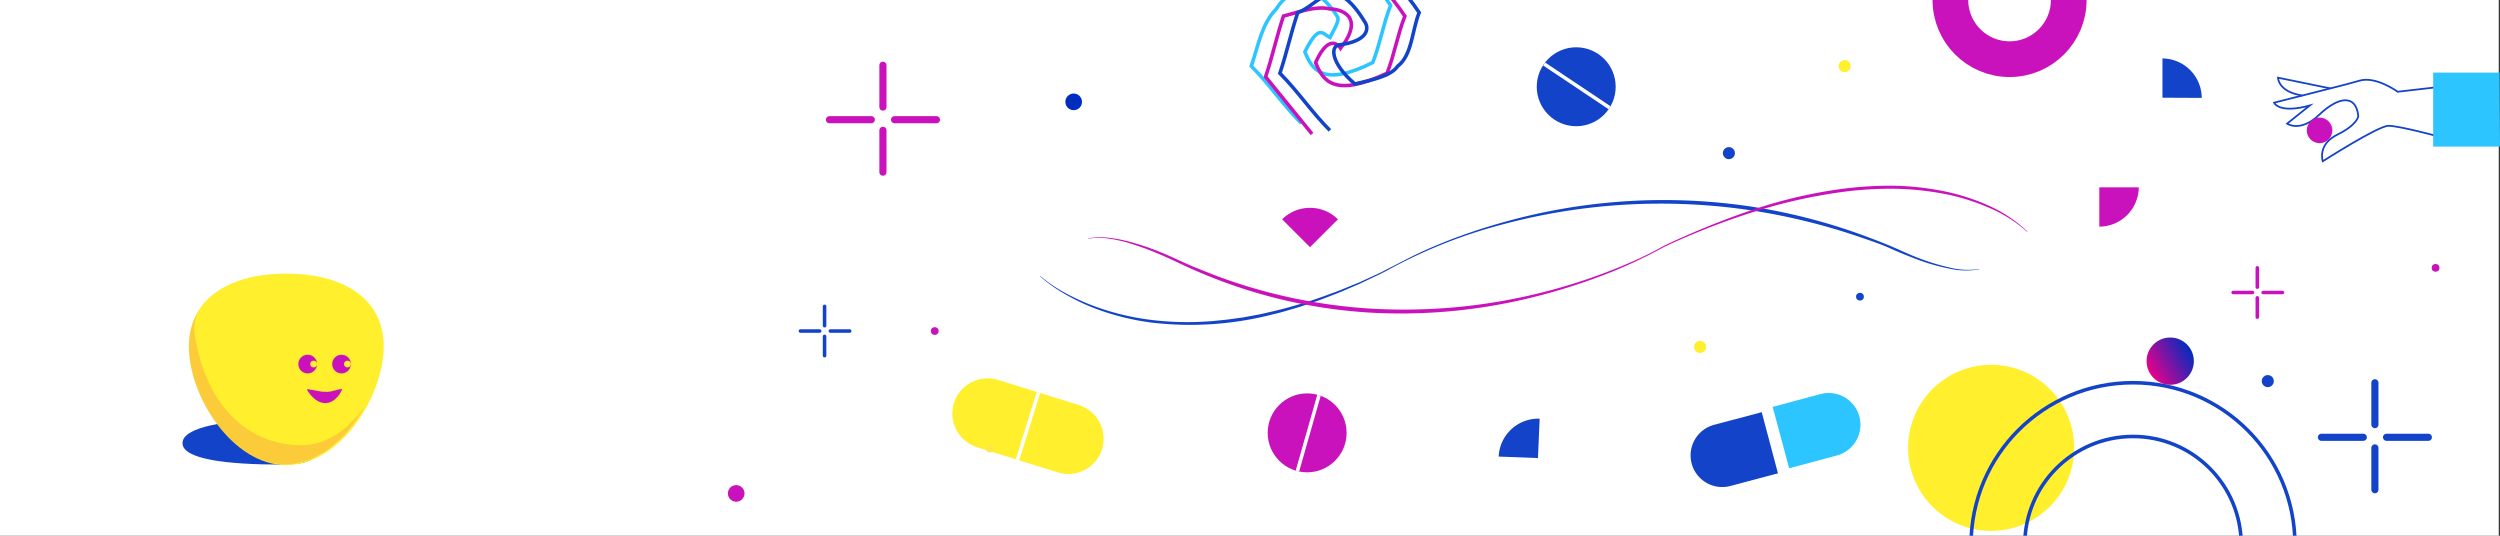 <svg id="Layer_2" data-name="Layer 2" xmlns="http://www.w3.org/2000/svg" xmlns:xlink="http://www.w3.org/1999/xlink" viewBox="0 0 700 150"><rect x="0" y="0" width="700" height="150" fill="#333333" stroke="none"/><defs><style>.cls-1,.cls-10,.cls-12,.cls-13,.cls-14,.cls-15,.cls-16,.cls-17,.cls-4,.cls-5,.cls-6{fill:none;}.cls-2{fill:#fff;}.cls-3{clip-path:url(#clip-path);}.cls-4{stroke:#2cc5ff;}.cls-10,.cls-12,.cls-13,.cls-14,.cls-15,.cls-16,.cls-17,.cls-4,.cls-5,.cls-6{stroke-miterlimit:10;}.cls-12,.cls-13,.cls-14,.cls-5{stroke:#c912bb;}.cls-15,.cls-16,.cls-17,.cls-6{stroke:#1243c9;}.cls-7{fill:#2cc5ff;}.cls-8{fill:#1243c9;}.cls-9{fill:#ffef2c;}.cls-10{stroke:#fff;}.cls-11{fill:#c912bb;}.cls-12{stroke-width:10px;}.cls-13,.cls-14,.cls-15,.cls-16{stroke-linecap:round;}.cls-13,.cls-15{stroke-width:2px;}.cls-17{stroke-width:0.5px;}.cls-18{fill:#e9008a;opacity:0.15;}.cls-19{fill:#002cbf;}.cls-20{fill:#ffe843;}.cls-21{fill:url(#linear-gradient);}</style><clipPath id="clip-path"><rect class="cls-1" width="700" height="150"/></clipPath><linearGradient id="linear-gradient" x1="-302.6" y1="319.34" x2="-289.36" y2="319.34" gradientTransform="translate(704.32 -323.43) rotate(-30)" gradientUnits="userSpaceOnUse"><stop offset="0" stop-color="#e9008a"/><stop offset="1" stop-color="#002cbf"/></linearGradient></defs><rect class="cls-2" width="699.65" height="150"/><g class="cls-3"><path class="cls-4" d="M364.37,34.51c-5-5-9-11-14-16,2-6,3-12,7-16,3-5,10-9,17,2,1,1-1,4-2,6-2-1-3-4-7,4,2,5,5,10,19,3,2-5,3-11,5-16-4-6-9-11-13-17"/><path class="cls-5" d="M367.37,37.51c-4-5-9-11-13-16,2-6,3-11,5-17,4-1,9-3,13-2,3,0,10,2,3,11,0,0-3-5-7,4,2,5,5,10,20,3,2-5,3-11,5-16-4-6-9-11-13-17"/><path class="cls-6" d="M372.37,36.51c-5-5-9-11-14-16,2-6,3-11,5-17,6-2,10-12,19,3,1,2,0,5-7,6-3,0-3,5,4,11,4-1,10-2,12-5,4-3,4-10,6-15-4-6-9-11-13-17"/><path class="cls-7" d="M496.13,111.93h13.79a8.86,8.86,0,0,1,8.86,8.86v0a8.86,8.86,0,0,1-8.86,8.86H496.13a0,0,0,0,1,0,0V111.93A0,0,0,0,1,496.13,111.93Z" transform="matrix(0.97, -0.26, 0.26, 0.97, -14, 134.35)"/><path class="cls-8" d="M473.28,118h13.79a8.86,8.86,0,0,1,8.86,8.86v0a8.86,8.86,0,0,1-8.86,8.86H473.28a0,0,0,0,1,0,0V118A0,0,0,0,1,473.28,118Z" transform="translate(985.54 125.04) rotate(165.12)"/><path class="cls-9" d="M296.21,132.27l-22.63-7.05a9.9,9.9,0,0,1-6.49-12.36h0a9.91,9.91,0,0,1,12.37-6.49l11.31,3.52,11.31,3.53a9.89,9.89,0,0,1,6.49,12.36h0A9.89,9.89,0,0,1,296.21,132.27Z"/><line class="cls-10" x1="284.9" y1="128.75" x2="290.77" y2="109.89"/><circle class="cls-11" cx="366" cy="121.2" r="11.05"/><line class="cls-10" x1="369.32" y1="110.67" x2="363.28" y2="131.89"/><circle class="cls-8" cx="441.34" cy="24.29" r="11.05"/><line class="cls-10" x1="432.34" y1="17.91" x2="450.68" y2="30.17"/><path class="cls-8" d="M605.49,27.36v-11h0a11.11,11.11,0,0,1,11,11.05Z"/><path class="cls-11" d="M587.81,52.46h11.05a11.1,11.1,0,0,1-11.05,11h0Z"/><path class="cls-8" d="M430.63,128.26l-11-.42h0a11.11,11.11,0,0,1,11.47-10.61Z"/><path class="cls-11" d="M366.8,69.21,359,61.4a11.11,11.11,0,0,1,15.62,0h0Z"/><circle class="cls-9" cx="557.52" cy="125.4" r="23.25"/><circle class="cls-6" cx="597.24" cy="152.51" r="45.35"/><circle class="cls-6" cx="597.24" cy="152.51" r="30.3"/><circle class="cls-12" cx="562.68" r="16.57"/><line class="cls-13" x1="232.25" y1="33.52" x2="243.97" y2="33.52"/><line class="cls-13" x1="250.48" y1="33.52" x2="262.2" y2="33.52"/><line class="cls-13" x1="247.22" y1="18.26" x2="247.22" y2="29.98"/><line class="cls-13" x1="247.22" y1="36.49" x2="247.22" y2="48.2"/><line class="cls-14" x1="632.05" y1="75" x2="632.05" y2="80.4"/><line class="cls-14" x1="632.05" y1="88.79" x2="632.05" y2="83.4"/><line class="cls-14" x1="639.08" y1="81.9" x2="633.68" y2="81.9"/><line class="cls-14" x1="630.68" y1="81.9" x2="625.29" y2="81.9"/><line class="cls-15" x1="650" y1="122.44" x2="661.72" y2="122.44"/><line class="cls-15" x1="668.23" y1="122.44" x2="679.94" y2="122.44"/><line class="cls-15" x1="664.97" y1="107.18" x2="664.97" y2="118.89"/><line class="cls-15" x1="664.97" y1="125.41" x2="664.97" y2="137.12"/><line class="cls-16" x1="230.88" y1="85.79" x2="230.88" y2="91.19"/><line class="cls-16" x1="230.88" y1="94.19" x2="230.88" y2="99.58"/><line class="cls-16" x1="237.91" y1="92.69" x2="232.51" y2="92.69"/><line class="cls-16" x1="229.51" y1="92.69" x2="224.12" y2="92.69"/><path class="cls-17" d="M682.61,24.39l-11.25,1.3s-6.16-4.48-10.74-3.09c-1.56.48-4.68,1.29-8.12,2.15-6.64,1.66-15.76,4-15.76,4s1.3,3.18,10,.79l-6.36,5.08s3.68,2.59,9-2.49,10.34-5.87,10.94.4c0,0-.2,2.39-5.87,5.17s-4.08,7.46-4.08,7.46,15.52-9.94,18.41-9.94,13.6,2.88,13.6,2.88Z"/><path class="cls-17" d="M652.5,24.75l-14.66-3s0,4,6.9,5"/><circle class="cls-11" cx="649.48" cy="36.51" r="3.58"/><polygon class="cls-7" points="699.88 20.32 681.29 20.32 681.29 41.04 700 41.04 699.88 20.32"/><path class="cls-8" d="M86.9,119.91c0,4.53,6.77,10.17-8.29,10.17s-27.51-1.49-27.51-6,12.21-6.61,27.27-6.61S86.9,115.38,86.9,119.91Z"/><path class="cls-9" d="M107.44,97c0,14-12.21,33.23-27.28,33.23S52.89,111,52.89,97s12.21-20.4,27.27-20.4S107.44,83,107.44,97Z"/><path class="cls-18" d="M84.37,124.64c-14.89,0-26.87-11-29.91-31.4a11.67,11.67,0,0,1,1.12-6.08,18.39,18.39,0,0,0-2.69,10C52.89,111,65,130,79.85,130c9.24,0,17.4-7.33,22.25-16.19C98.74,118.62,92.7,124.64,84.37,124.64Z"/><circle class="cls-11" cx="86.15" cy="101.94" r="2.62"/><circle class="cls-11" cx="95.63" cy="101.94" r="2.62"/><path class="cls-11" d="M86.29,109c1.47.21,2.5.45,3.32.58a5.12,5.12,0,0,0,1.43.09.09.09,0,0,1,.06,0s0,0,.07,0a.24.24,0,0,0,.2.05c.1,0,.2,0,.35,0a2.34,2.34,0,0,1,.49-.06c.39,0,.83-.2,1.38-.29a13.16,13.16,0,0,1,1.9-.42l.15,0a.12.12,0,0,1,.14.1.11.11,0,0,1,0,.08L95,110.51a13,13,0,0,1-1.07,1.16,4.34,4.34,0,0,1-3,1.21A5,5,0,0,1,88,111.59a8.72,8.72,0,0,1-2-2.41.13.13,0,0,1,0-.17l.08,0Z"/><circle class="cls-9" cx="87.82" cy="101.94" r="0.95"/><circle class="cls-9" cx="97.29" cy="101.94" r="0.95"/><path class="cls-8" d="M291.27,77.26a39.85,39.85,0,0,0,7.05,4.8,61.69,61.69,0,0,0,7.76,3.55,70.92,70.92,0,0,0,16.56,4,83.56,83.56,0,0,0,17,.28c1.41-.15,2.83-.26,4.24-.44l4.23-.58,4.2-.78c1.4-.26,2.78-.63,4.17-.93a133.75,133.75,0,0,0,16.33-5c1.35-.47,2.67-1,4-1.55s2.65-1.07,4-1.64l3.89-1.79,1.94-.9,1.91-1,3.81-1.94c1.27-.66,2.54-1.32,3.83-1.94,2.58-1.25,5.2-2.4,7.86-3.47a160,160,0,0,1,16.24-5.52,165.4,165.4,0,0,1,68.1-4.85,161.77,161.77,0,0,1,33.3,8.34c2.69,1,5.35,2,8,3.13s5.19,2.37,7.87,3.36a62.56,62.56,0,0,0,8.17,2.48,21,21,0,0,0,8.46.44l0,.1a21.24,21.24,0,0,1-8.55-.23,56.77,56.77,0,0,1-8.27-2.33c-2.7-1-5.36-2.07-8-3.26s-5.3-2.08-8-3a173.94,173.94,0,0,0-33.19-8,171.46,171.46,0,0,0-67.81,4.34,140.12,140.12,0,0,0-31.73,12.67l-1.91,1-1.94.92L381,79.32c-1.3.59-2.63,1.14-3.94,1.71s-2.63,1.13-4,1.63l-4,1.53L365,85.56c-1.35.48-2.73.85-4.11,1.26s-2.75.81-4.15,1.11a92.34,92.34,0,0,1-34.16,2.41,69.38,69.38,0,0,1-16.65-4.24,56.86,56.86,0,0,1-7.73-3.76,39.53,39.53,0,0,1-7-5Z"/><path class="cls-11" d="M567.58,64.91a38.06,38.06,0,0,0-11.28-7,59.33,59.33,0,0,0-12.77-3.79,82,82,0,0,0-13.27-1.27,104.06,104.06,0,0,0-13.32.76,147.54,147.54,0,0,0-26.07,5.77,201.61,201.61,0,0,0-24.93,9.77h0a134.05,134.05,0,0,1-19.07,8.66,166.69,166.69,0,0,1-20.09,6,152.4,152.4,0,0,1-41.67,3.8,142.47,142.47,0,0,1-41.05-8.15c-3.29-1.17-6.54-2.47-9.74-3.87s-6.32-3-9.52-4.34A78.56,78.56,0,0,0,315,67.74a38.76,38.76,0,0,0-5.11-1,16.43,16.43,0,0,0-5.19.13l0-.1a16.4,16.4,0,0,1,5.23-.25,37.7,37.7,0,0,1,5.17.87,70,70,0,0,1,10,3.28c3.25,1.31,6.35,2.92,9.58,4.22s6.45,2.6,9.75,3.72a149.31,149.31,0,0,0,40.82,7.88,157.92,157.92,0,0,0,41.47-3.42,159.09,159.09,0,0,0,20.08-5.74q4.92-1.76,9.71-3.85a94.51,94.51,0,0,0,9.35-4.64h0a229.1,229.1,0,0,1,24.87-10.1,133.83,133.83,0,0,1,26.16-6A105.87,105.87,0,0,1,530.27,52a77.23,77.23,0,0,1,13.39,1.42,58.76,58.76,0,0,1,12.82,4,38.35,38.35,0,0,1,11.17,7.38Z"/><circle class="cls-19" cx="300.63" cy="28.52" r="2.33"/><circle class="cls-11" cx="206.14" cy="138.16" r="2.33"/><circle class="cls-9" cx="516.5" cy="18.52" r="1.69"/><circle class="cls-8" cx="634.98" cy="106.71" r="1.69"/><circle class="cls-8" cx="484.09" cy="42.88" r="1.69"/><circle class="cls-9" cx="476.02" cy="97.14" r="1.69"/><circle class="cls-11" cx="681.96" cy="75" r="1.09"/><circle class="cls-20" cx="277.18" cy="125.62" r="1.09"/><circle class="cls-11" cx="261.73" cy="92.69" r="1.09"/><circle class="cls-8" cx="520.79" cy="83.07" r="1.09"/><circle class="cls-21" cx="607.66" cy="101.12" r="6.62"/></g></svg>